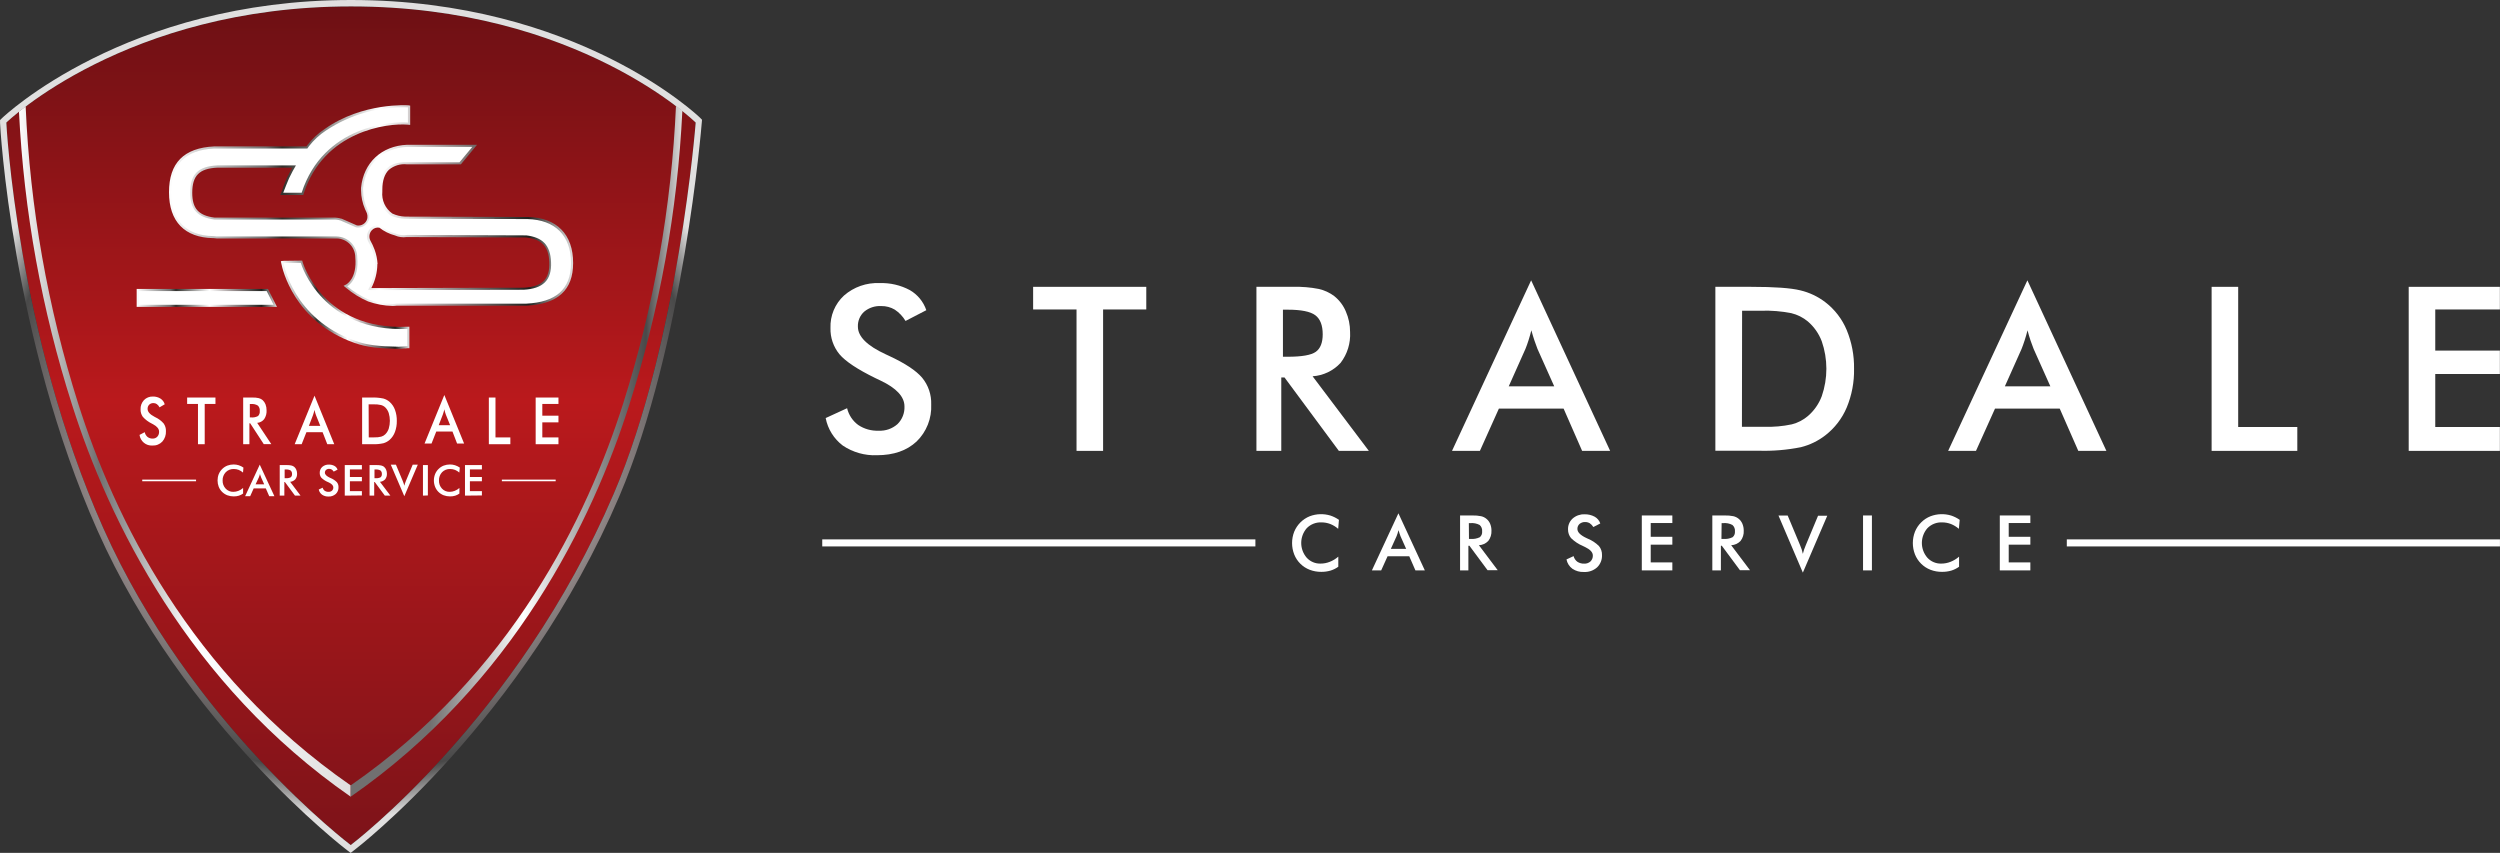 <svg width="299" height="102" viewBox="0 0 299 102" fill="none" xmlns="http://www.w3.org/2000/svg">
<rect x="0" y="0" width="299" height="102" fill="#333333" stroke="none"/>
<g clip-path="url(#clip0_227_7373)">
<path d="M98.751 49.999L101.313 48.821C101.505 49.624 101.973 50.333 102.635 50.822C103.359 51.308 104.219 51.55 105.089 51.512C105.913 51.555 106.72 51.272 107.339 50.725C107.619 50.45 107.838 50.119 107.982 49.754C108.126 49.389 108.191 48.997 108.174 48.605C108.174 47.452 107.221 46.423 105.315 45.517C105.048 45.384 104.843 45.286 104.7 45.224C102.548 44.171 101.113 43.217 100.396 42.363C99.673 41.483 99.293 40.37 99.325 39.23C99.299 38.503 99.43 37.779 99.709 37.108C99.989 36.438 100.41 35.836 100.944 35.345C102.119 34.319 103.642 33.786 105.197 33.858C106.455 33.814 107.703 34.103 108.815 34.696C109.742 35.229 110.443 36.084 110.787 37.099L108.302 38.386C107.98 37.843 107.541 37.381 107.016 37.032C106.529 36.744 105.972 36.596 105.407 36.605C104.664 36.561 103.933 36.8 103.358 37.274C103.108 37.499 102.91 37.777 102.78 38.087C102.65 38.398 102.59 38.733 102.604 39.07C102.604 40.25 103.708 41.349 105.914 42.368L106.314 42.554C108.244 43.449 109.57 44.324 110.29 45.178C111.027 46.075 111.411 47.211 111.372 48.373C111.41 49.194 111.275 50.014 110.973 50.778C110.672 51.541 110.212 52.232 109.624 52.803C108.456 53.894 106.881 54.441 104.9 54.445C103.446 54.507 102.011 54.103 100.801 53.292C99.735 52.488 99.004 51.314 98.751 49.999Z" fill="white"/>
<path d="M131.93 37.012V53.925H128.753V37.012H123.562V34.305H137.095V37.012H131.93Z" fill="white"/>
<path d="M153.241 45.147V53.925H150.269V34.305H154.696C155.71 34.278 156.723 34.363 157.719 34.557C158.385 34.705 159.012 34.993 159.559 35.401C160.172 35.885 160.653 36.517 160.957 37.238C161.298 38.015 161.472 38.855 161.47 39.703C161.548 41.031 161.145 42.343 160.337 43.398C159.467 44.344 158.267 44.919 156.986 45.003L163.714 53.925H160.127L153.63 45.147H153.241ZM153.44 42.667H154.014C155.698 42.667 156.815 42.471 157.365 42.08C157.919 41.684 158.196 40.989 158.196 39.986C158.196 38.905 157.9 38.144 157.309 37.701C156.718 37.259 155.62 37.038 154.014 37.038H153.44V42.667Z" fill="white"/>
<path d="M189.222 53.925L187.008 48.872H179.266L176.996 53.925H173.66L183.124 33.528L192.573 53.925H189.222ZM180.444 46.207H185.886L183.883 41.73C183.77 41.442 183.652 41.113 183.524 40.742C183.396 40.372 183.278 39.96 183.15 39.502C183.042 39.929 182.93 40.331 182.812 40.701C182.694 41.072 182.571 41.416 182.443 41.73L180.444 46.207Z" fill="white"/>
<path d="M205.158 53.925V34.305H209.441C212.229 34.305 214.19 34.446 215.324 34.727C216.406 34.984 217.422 35.466 218.306 36.142C219.436 37.01 220.319 38.159 220.868 39.477C221.472 40.944 221.77 42.52 221.744 44.108C221.775 45.696 221.476 47.272 220.868 48.739C220.314 50.051 219.431 51.198 218.306 52.068C217.442 52.737 216.449 53.219 215.391 53.483C213.715 53.819 212.005 53.961 210.297 53.905H205.173L205.158 53.925ZM208.335 51.044H211.004C212.114 51.08 213.223 50.981 214.309 50.75C215.015 50.57 215.671 50.231 216.226 49.757C216.966 49.12 217.534 48.306 217.881 47.39C218.619 45.261 218.619 42.944 217.881 40.814C217.533 39.898 216.962 39.085 216.221 38.447C215.644 37.968 214.966 37.629 214.238 37.454C213.057 37.222 211.854 37.124 210.651 37.161H208.355L208.335 51.044Z" fill="white"/>
<path d="M248.564 53.925L246.345 48.872H238.602L236.327 53.925H232.997L242.476 33.528L251.925 53.925H248.564ZM239.781 46.207H245.223L243.224 41.736C243.106 41.447 242.989 41.118 242.86 40.748C242.732 40.377 242.614 39.965 242.492 39.507C242.384 39.934 242.271 40.336 242.148 40.706C242.025 41.077 241.907 41.422 241.779 41.736L239.781 46.207Z" fill="white"/>
<path d="M264.51 53.925V34.305H267.687V51.069H274.758V53.925H264.51Z" fill="white"/>
<path d="M288.081 53.925V34.305H298.985V37.012H291.257V41.931H298.985V44.73H291.257V51.069H298.985V53.925H288.081Z" fill="white"/>
<path d="M160.046 63.249C159.764 63.001 159.442 62.804 159.093 62.667C158.755 62.539 158.397 62.475 158.037 62.477C157.714 62.464 157.392 62.518 157.091 62.637C156.79 62.756 156.517 62.936 156.29 63.167C155.862 63.657 155.626 64.287 155.626 64.939C155.626 65.591 155.862 66.221 156.29 66.712C156.498 66.938 156.753 67.116 157.035 67.236C157.318 67.356 157.623 67.414 157.929 67.406C158.308 67.408 158.684 67.336 159.036 67.196C159.411 67.049 159.758 66.839 160.061 66.573V67.782C159.776 67.987 159.459 68.144 159.123 68.245C158.768 68.347 158.401 68.397 158.032 68.394C157.558 68.399 157.087 68.316 156.643 68.147C156.223 67.986 155.841 67.739 155.521 67.422C155.202 67.107 154.952 66.728 154.788 66.311C154.447 65.436 154.447 64.463 154.788 63.589C154.96 63.172 155.213 62.793 155.532 62.476C155.852 62.159 156.231 61.909 156.648 61.741C157.439 61.443 158.305 61.414 159.113 61.659C159.478 61.779 159.823 61.953 160.138 62.173L160.046 63.249Z" fill="white"/>
<path d="M169.284 68.22L168.546 66.527H165.954L165.19 68.22H164.078L167.25 61.391L170.411 68.22H169.284ZM166.343 65.647H168.177L167.506 64.144C167.47 64.052 167.429 63.938 167.388 63.815C167.347 63.691 167.306 63.553 167.26 63.403C167.224 63.542 167.188 63.676 167.147 63.805C167.106 63.933 167.065 64.041 167.024 64.144L166.343 65.647Z" fill="white"/>
<path d="M175.618 65.281V68.219H174.624V61.649H176.104C176.448 61.64 176.792 61.669 177.129 61.736C177.368 61.788 177.591 61.896 177.78 62.052C177.969 62.208 178.118 62.406 178.216 62.632C178.326 62.894 178.382 63.175 178.379 63.46C178.404 63.904 178.27 64.342 178 64.695C177.706 65.004 177.304 65.189 176.878 65.209L179.128 68.199H177.913L175.735 65.261L175.618 65.281ZM175.689 64.453H175.864C176.249 64.49 176.637 64.421 176.986 64.252C177.085 64.167 177.163 64.059 177.211 63.937C177.259 63.815 177.277 63.683 177.262 63.553C177.278 63.41 177.258 63.266 177.207 63.133C177.155 62.999 177.072 62.88 176.965 62.786C176.627 62.608 176.244 62.531 175.864 62.565H175.674L175.689 64.453Z" fill="white"/>
<path d="M187.352 66.907L188.202 66.511C188.268 66.778 188.424 67.015 188.643 67.18C188.887 67.342 189.175 67.423 189.468 67.412C189.743 67.427 190.014 67.333 190.221 67.149C190.315 67.057 190.388 66.946 190.437 66.824C190.485 66.702 190.508 66.571 190.503 66.439C190.503 66.053 190.18 65.709 189.545 65.41L189.34 65.312C188.802 65.088 188.312 64.763 187.895 64.355C187.659 64.065 187.532 63.701 187.536 63.326C187.527 63.083 187.571 62.84 187.665 62.615C187.758 62.39 187.9 62.189 188.079 62.024C188.471 61.676 188.981 61.492 189.504 61.51C189.928 61.498 190.349 61.597 190.723 61.798C191.04 61.973 191.279 62.262 191.394 62.606L190.564 63.033C190.455 62.853 190.308 62.698 190.134 62.58C189.971 62.484 189.785 62.435 189.596 62.436C189.348 62.422 189.105 62.503 188.914 62.662C188.83 62.737 188.763 62.83 188.719 62.934C188.674 63.038 188.654 63.151 188.658 63.264C188.658 63.656 189.027 64.026 189.77 64.365C189.812 64.391 189.857 64.411 189.903 64.427C190.401 64.629 190.854 64.928 191.236 65.307C191.482 65.608 191.611 65.988 191.599 66.377C191.612 66.652 191.566 66.927 191.464 67.182C191.362 67.438 191.208 67.669 191.01 67.859C190.575 68.245 190.006 68.443 189.427 68.41C188.942 68.431 188.462 68.295 188.059 68.024C187.69 67.755 187.438 67.356 187.352 66.907Z" fill="white"/>
<path d="M196.36 68.219V61.649H200.013V62.554H197.426V64.201H200.013V65.142H197.426V67.263H200.013V68.219H196.36Z" fill="white"/>
<path d="M205.819 65.281V68.219H204.794V61.649H206.28C206.624 61.64 206.967 61.669 207.305 61.736C207.543 61.789 207.765 61.897 207.953 62.053C208.141 62.209 208.289 62.407 208.386 62.632C208.496 62.894 208.552 63.175 208.55 63.46C208.578 63.904 208.443 64.343 208.171 64.695C207.877 65.006 207.475 65.191 207.049 65.209L209.303 68.199H208.099L205.921 65.261L205.819 65.281ZM205.885 64.453H206.095C206.481 64.49 206.869 64.421 207.218 64.252C207.318 64.168 207.396 64.059 207.445 63.938C207.494 63.816 207.513 63.683 207.499 63.553C207.514 63.41 207.494 63.266 207.441 63.132C207.389 62.999 207.305 62.88 207.197 62.786C206.859 62.607 206.476 62.53 206.095 62.565H205.906L205.885 64.453Z" fill="white"/>
<path d="M215.621 68.487L212.706 61.659H213.807L215.273 65.163C215.36 65.364 215.432 65.554 215.488 65.724C215.543 65.892 215.588 66.064 215.621 66.239C215.662 66.074 215.713 65.899 215.77 65.724C215.826 65.549 215.898 65.369 215.98 65.184L217.44 61.68H218.542L215.621 68.487Z" fill="white"/>
<path d="M222.82 68.219V61.649H223.881V68.219H222.82Z" fill="white"/>
<path d="M234.278 63.249C233.995 63.003 233.673 62.806 233.325 62.667C232.986 62.54 232.626 62.475 232.264 62.477C231.942 62.464 231.621 62.519 231.321 62.637C231.021 62.756 230.749 62.936 230.522 63.167C230.092 63.656 229.855 64.287 229.855 64.939C229.855 65.592 230.092 66.222 230.522 66.712C230.732 66.938 230.988 67.118 231.273 67.237C231.557 67.357 231.864 67.415 232.172 67.406C232.551 67.408 232.927 67.336 233.279 67.196C233.654 67.05 234.001 66.84 234.304 66.573V67.782C234.02 67.987 233.705 68.144 233.371 68.245C233.014 68.347 232.645 68.397 232.275 68.394C231.8 68.399 231.329 68.316 230.886 68.147C230.468 67.985 230.088 67.738 229.769 67.422C229.45 67.106 229.199 66.728 229.031 66.311C228.69 65.436 228.69 64.463 229.031 63.589C229.201 63.171 229.454 62.793 229.774 62.477C230.093 62.156 230.475 61.906 230.896 61.741C231.685 61.443 232.549 61.414 233.356 61.659C233.721 61.779 234.066 61.953 234.38 62.173L234.278 63.249Z" fill="white"/>
<path d="M239.176 68.219V61.649H242.83V62.554H240.242V64.201H242.83V65.142H240.242V67.263H242.83V68.219H239.176Z" fill="white"/>
<path d="M150.146 64.51H98.341V65.353H150.146V64.51Z" fill="white"/>
<path d="M298.995 64.51H247.19V65.353H298.995V64.51Z" fill="white"/>
<path d="M73.407 59.045C61.847 86.059 41.946 101.069 41.946 101.069C41.946 101.069 22.792 86.599 12.354 63.167C2.003 39.929 0.758 14.66 0.758 14.66C0.758 14.66 15.034 0.767 41.981 0.767C69.108 0.767 83.205 14.66 83.205 14.66C83.205 14.66 81.16 40.938 73.407 59.045Z" fill="url(#paint0_linear_227_7373)"/>
<path d="M83.722 14.078C83.579 13.939 69.093 -3.8147e-06 41.981 -3.8147e-06C15.049 -3.8147e-06 0.389 13.986 0.246 14.124L0.005 14.361V14.696C0.005 14.948 1.378 40.377 11.667 63.47C22.064 86.805 41.295 101.521 41.489 101.666L41.935 102.005L42.381 101.666C42.581 101.516 62.575 86.229 74.079 59.338C81.765 41.329 83.912 14.932 83.932 14.67L83.963 14.325L83.722 14.078ZM73.407 59.045C61.847 86.059 41.945 101.069 41.945 101.069C41.945 101.069 22.792 86.599 12.354 63.167C2.003 39.929 0.758 14.66 0.758 14.66C0.758 14.66 15.034 0.767 41.981 0.767C69.108 0.767 83.204 14.66 83.204 14.66C83.204 14.66 81.16 40.938 73.407 59.045Z" fill="url(#paint1_radial_227_7373)"/>
<path d="M16.346 34.557V36.703H33.127L32.041 34.557H16.346Z" fill="url(#paint2_linear_227_7373)"/>
<path d="M36.196 31.352L36.145 31.166L33.86 31.197L33.593 31.239L33.645 31.511C33.783 32.216 35.182 38.463 42.386 41.01C43.923 41.555 45.373 41.679 47.638 41.72C47.869 41.72 48.079 41.72 48.325 41.679C48.453 41.679 48.586 41.679 48.725 41.648H48.96V39.075H48.704C38.62 39.538 36.222 31.439 36.196 31.352Z" fill="url(#paint3_linear_227_7373)"/>
<path d="M63.134 25.954C62.708 25.954 53.762 25.918 48.463 25.908C47.932 25.889 47.41 25.765 46.926 25.542C46.51 25.251 46.179 24.853 45.969 24.39C45.758 23.926 45.674 23.415 45.727 22.908V22.692C45.727 21.606 45.999 20.803 46.511 20.309C46.811 20.058 47.159 19.871 47.533 19.758C47.907 19.646 48.301 19.611 48.689 19.656H55.125L57.056 17.315H48.699C45.625 17.443 43.472 19.46 43.181 22.46V22.764C43.188 23.54 43.352 24.307 43.662 25.018L43.811 25.337C43.945 25.6 43.983 25.902 43.918 26.191C43.842 26.448 43.675 26.668 43.449 26.81C43.222 26.952 42.952 27.006 42.688 26.963L40.844 26.15H40.798C40.497 26.059 40.184 26.018 39.87 26.026H25.661C23.74 25.774 22.992 24.94 22.992 23.062C22.992 21.004 23.837 20.155 25.989 20.052H34.951C34.762 20.397 34.557 20.783 34.331 21.23C34.229 21.447 34.034 21.951 33.855 22.404V22.46L33.655 22.975L33.511 23.32H36.268L36.319 23.145C38.733 15.673 46.316 14.691 48.786 14.912L49.058 14.938V12.632L48.858 12.596C48.812 12.596 43.411 12.205 38.851 15.416C38.056 15.936 37.355 16.587 36.775 17.34L36.652 17.51H25.62C21.982 17.69 20.214 19.486 20.214 22.995C20.214 26.505 22.09 28.414 25.482 28.481H25.559L25.912 28.517H40.26C40.852 28.525 41.418 28.766 41.836 29.188C42.254 29.61 42.49 30.18 42.494 30.776C42.724 33.281 41.469 33.981 41.423 34.012L41.095 34.182L41.382 34.419C42.177 35.089 43.066 35.638 44.021 36.05C44.956 36.383 45.939 36.565 46.931 36.59C47.115 36.592 47.298 36.58 47.48 36.554H62.913H62.97C66.721 36.364 68.545 34.696 68.545 31.46C68.555 28.028 66.572 26.021 63.134 25.954ZM45.158 31.578C45.123 30.991 45.002 30.412 44.8 29.86C44.659 29.477 44.487 29.108 44.287 28.753C44.191 28.555 44.157 28.332 44.19 28.115C44.223 27.897 44.321 27.694 44.472 27.534C44.584 27.41 44.726 27.318 44.883 27.265C45.041 27.211 45.21 27.2 45.374 27.23C45.925 27.662 46.558 27.977 47.234 28.156C47.669 28.352 48.15 28.42 48.622 28.352H48.74L62.918 28.403H62.944C64.825 28.63 65.624 29.484 65.696 31.357C65.772 33.389 64.855 34.3 62.621 34.408L44.41 34.455C44.872 33.566 45.12 32.581 45.133 31.578H45.158Z" fill="url(#paint4_linear_227_7373)"/>
<path d="M16.592 34.81V36.456H32.727L31.892 34.81H16.592Z" fill="white"/>
<path d="M35.976 31.439H33.896C33.922 31.522 35.008 38.128 42.484 40.768C43.934 41.283 45.297 41.422 47.654 41.468C48.018 41.468 48.346 41.416 48.73 41.396V39.338C38.661 39.77 36.058 31.779 35.976 31.439Z" fill="white"/>
<path d="M63.103 26.201C62.97 26.201 48.438 26.155 48.438 26.155C47.851 26.147 47.273 26.019 46.737 25.779C46.287 25.462 45.928 25.032 45.697 24.532C45.465 24.031 45.37 23.478 45.42 22.928V22.692C45.42 20.222 46.716 19.352 48.633 19.414H54.951L56.488 17.567H48.709C45.773 17.69 43.703 19.656 43.427 22.476V22.779C43.438 23.584 43.621 24.378 43.965 25.105V25.146C43.965 25.182 44.001 25.213 44.016 25.244C44.172 25.563 44.214 25.927 44.134 26.273C44.056 26.5 43.924 26.705 43.749 26.87C43.592 27.009 43.404 27.11 43.202 27.165C42.999 27.221 42.787 27.229 42.581 27.189L40.736 26.376C40.45 26.286 40.15 26.244 39.85 26.253H25.631C23.581 25.985 22.746 25.028 22.746 23.042C22.746 20.839 23.699 19.893 25.989 19.785H35.392C35.151 20.186 34.88 20.675 34.567 21.328C34.408 21.652 34.019 22.697 33.875 23.052H36.079C38.687 14.973 46.977 14.485 48.786 14.665V12.838C45.306 12.714 41.875 13.688 38.974 15.622C38.204 16.127 37.522 16.757 36.955 17.485L36.76 17.762H25.636C22.151 17.937 20.46 19.651 20.46 23.001C20.46 26.35 22.254 28.177 25.513 28.239C25.641 28.239 25.774 28.275 25.913 28.285H40.26C40.913 28.296 41.535 28.561 41.996 29.025C42.457 29.489 42.72 30.115 42.73 30.77C42.981 33.482 41.526 34.244 41.526 34.244C42.301 34.89 43.164 35.423 44.088 35.828C46.229 36.544 47.459 36.317 47.459 36.317H62.893H62.944C66.423 36.142 68.289 34.666 68.289 31.47C68.309 28.141 66.357 26.294 63.103 26.201ZM62.621 34.655L44.328 34.696L44.031 34.645C44.56 33.711 44.854 32.662 44.887 31.588C44.85 31.026 44.734 30.472 44.544 29.942C44.399 29.571 44.228 29.212 44.031 28.866C43.913 28.622 43.872 28.348 43.912 28.08C43.952 27.812 44.072 27.562 44.257 27.364C44.406 27.204 44.594 27.085 44.802 27.02C45.011 26.955 45.232 26.946 45.445 26.994C45.99 27.433 46.62 27.752 47.295 27.93C47.739 28.121 48.228 28.18 48.704 28.1H49.309L62.883 28.151H62.939C64.866 28.383 65.824 29.288 65.906 31.341C66.008 33.544 64.912 34.527 62.621 34.655Z" fill="white"/>
<path d="M16.674 52.021L17.309 51.687C17.355 51.909 17.472 52.11 17.642 52.258C17.818 52.393 18.036 52.463 18.257 52.454C18.361 52.458 18.465 52.44 18.561 52.401C18.657 52.362 18.744 52.303 18.816 52.227C18.889 52.146 18.945 52.051 18.981 51.947C19.017 51.844 19.032 51.734 19.026 51.625C19.026 51.296 18.79 51.003 18.314 50.745L18.16 50.663C17.75 50.465 17.383 50.189 17.079 49.85C16.896 49.59 16.802 49.278 16.812 48.96C16.802 48.758 16.833 48.556 16.903 48.365C16.972 48.175 17.079 48.001 17.217 47.853C17.355 47.712 17.521 47.6 17.705 47.526C17.888 47.453 18.085 47.419 18.283 47.426C18.602 47.417 18.917 47.501 19.19 47.668C19.438 47.826 19.62 48.069 19.702 48.353L19.082 48.718C19.005 48.567 18.894 48.435 18.759 48.332C18.641 48.249 18.499 48.206 18.355 48.209C18.261 48.204 18.167 48.218 18.079 48.251C17.991 48.284 17.91 48.334 17.842 48.399C17.777 48.467 17.727 48.548 17.694 48.636C17.662 48.725 17.647 48.819 17.652 48.913C17.652 49.248 17.929 49.562 18.483 49.85L18.58 49.901C18.96 50.077 19.299 50.331 19.574 50.648C19.762 50.913 19.858 51.233 19.846 51.558C19.871 52.02 19.715 52.473 19.41 52.819C19.258 52.977 19.073 53.101 18.869 53.182C18.665 53.263 18.446 53.298 18.226 53.287C17.859 53.309 17.496 53.191 17.211 52.956C16.927 52.721 16.74 52.388 16.689 52.021H16.674Z" fill="white"/>
<path d="M24.483 48.312V53.128H23.678V48.312H22.382V47.545H25.769V48.312H24.483Z" fill="white"/>
<path d="M29.828 50.632V53.128H29.084V47.545H30.191C30.446 47.536 30.701 47.56 30.95 47.617C31.119 47.66 31.277 47.741 31.411 47.853C31.564 47.997 31.683 48.172 31.759 48.368C31.843 48.592 31.884 48.829 31.882 49.068C31.905 49.441 31.806 49.811 31.6 50.123C31.499 50.252 31.372 50.359 31.227 50.437C31.083 50.515 30.924 50.562 30.76 50.575L32.446 53.117H31.544L29.92 50.622L29.828 50.632ZM29.879 49.922H30.022C30.312 49.954 30.605 49.896 30.863 49.757C30.939 49.679 30.997 49.585 31.032 49.482C31.067 49.379 31.08 49.269 31.067 49.16C31.081 49.043 31.068 48.924 31.03 48.812C30.992 48.699 30.929 48.597 30.847 48.512C30.601 48.358 30.311 48.291 30.022 48.322H29.879V49.922Z" fill="white"/>
<path d="M39.143 53.128L38.584 51.692H36.647L36.078 53.128H35.243L37.616 47.324L39.978 53.128H39.143ZM36.944 50.936H38.307L37.795 49.66C37.764 49.577 37.733 49.485 37.703 49.382C37.672 49.279 37.641 49.16 37.611 49.027C37.585 49.15 37.554 49.263 37.523 49.371C37.493 49.48 37.462 49.572 37.431 49.66L36.944 50.936Z" fill="white"/>
<path d="M43.309 53.128V47.545H44.38C44.873 47.524 45.367 47.564 45.85 47.663C46.126 47.74 46.381 47.877 46.598 48.065C46.888 48.323 47.108 48.65 47.239 49.016C47.393 49.44 47.468 49.888 47.459 50.339C47.468 50.788 47.393 51.235 47.239 51.656C47.107 52.022 46.887 52.349 46.598 52.608C46.385 52.793 46.136 52.93 45.865 53.009C45.449 53.102 45.022 53.142 44.595 53.128H43.309ZM44.103 52.309H44.769C45.048 52.319 45.328 52.29 45.599 52.222C45.779 52.171 45.942 52.075 46.076 51.944C46.264 51.755 46.406 51.524 46.491 51.27C46.675 50.66 46.675 50.008 46.491 49.397C46.407 49.143 46.265 48.912 46.076 48.723C45.931 48.587 45.755 48.489 45.563 48.44C45.267 48.373 44.964 48.346 44.661 48.358H44.087L44.103 52.309Z" fill="white"/>
<path d="M54.669 53.05L54.115 51.61H52.178L51.61 53.05H50.774L53.142 47.241L55.509 53.05H54.669ZM52.471 50.853H53.834L53.321 49.582C53.29 49.5 53.265 49.407 53.229 49.299C53.193 49.191 53.167 49.078 53.137 48.944C53.137 49.068 53.08 49.181 53.055 49.289C53.029 49.397 52.993 49.49 52.962 49.582L52.471 50.853Z" fill="white"/>
<path d="M58.466 53.128V47.545H59.26V52.315H61.038V53.128H58.466Z" fill="white"/>
<path d="M64.066 53.128V47.545H66.792V48.312H64.861V49.716H66.792V50.514H64.861V52.315H66.792V53.128H64.066Z" fill="white"/>
<path d="M29.064 56.519C28.91 56.386 28.738 56.279 28.551 56.2C28.365 56.127 28.167 56.091 27.967 56.092C27.788 56.084 27.609 56.115 27.442 56.181C27.275 56.248 27.124 56.349 26.999 56.477C26.874 56.609 26.777 56.764 26.712 56.934C26.648 57.103 26.618 57.284 26.625 57.465C26.618 57.644 26.647 57.821 26.709 57.988C26.772 58.155 26.867 58.308 26.988 58.438C27.105 58.564 27.248 58.663 27.406 58.73C27.564 58.796 27.734 58.828 27.906 58.824C28.114 58.823 28.321 58.783 28.515 58.705C28.721 58.625 28.91 58.508 29.074 58.361V59.03C28.918 59.142 28.745 59.229 28.561 59.287C28.365 59.344 28.161 59.372 27.957 59.369C27.695 59.371 27.434 59.326 27.188 59.235C26.957 59.145 26.746 59.008 26.568 58.834C26.39 58.659 26.251 58.449 26.158 58.217C25.974 57.731 25.974 57.194 26.158 56.709C26.255 56.478 26.396 56.268 26.573 56.092C26.751 55.916 26.962 55.777 27.193 55.685C27.434 55.595 27.69 55.55 27.947 55.551C28.153 55.551 28.359 55.582 28.556 55.644C28.755 55.709 28.943 55.803 29.115 55.922L29.064 56.519Z" fill="white"/>
<path d="M32.2 59.349L31.79 58.412H30.34L29.92 59.349H29.315L31.067 55.572L32.82 59.349H32.2ZM30.57 57.923H31.595L31.226 57.09C31.226 57.038 31.18 56.977 31.16 56.91C31.139 56.843 31.113 56.766 31.088 56.678C31.088 56.76 31.047 56.833 31.026 56.904C31.006 56.977 30.98 57.033 30.96 57.09L30.57 57.923Z" fill="white"/>
<path d="M34.008 57.651V59.277H33.455V55.623H34.275C34.464 55.618 34.653 55.634 34.839 55.67C34.973 55.699 35.098 55.761 35.203 55.851C35.308 55.941 35.389 56.055 35.438 56.184C35.501 56.329 35.532 56.485 35.53 56.642C35.544 56.888 35.47 57.131 35.32 57.326C35.158 57.5 34.937 57.607 34.7 57.625L35.945 59.277H35.279L34.075 57.651H34.008ZM34.044 57.193H34.152C34.364 57.213 34.579 57.176 34.772 57.085C34.827 57.036 34.869 56.976 34.896 56.908C34.923 56.84 34.933 56.766 34.926 56.694C34.932 56.615 34.921 56.537 34.892 56.464C34.864 56.39 34.819 56.325 34.762 56.272C34.575 56.172 34.363 56.129 34.152 56.148H34.044V57.193Z" fill="white"/>
<path d="M38.123 58.546L38.594 58.325C38.626 58.474 38.712 58.606 38.835 58.695C38.97 58.786 39.13 58.831 39.291 58.824C39.445 58.833 39.596 58.781 39.712 58.68C39.764 58.629 39.804 58.567 39.831 58.498C39.858 58.43 39.869 58.357 39.865 58.283C39.865 58.072 39.686 57.882 39.353 57.712L39.235 57.661C38.94 57.541 38.671 57.366 38.441 57.146C38.307 56.983 38.236 56.776 38.241 56.565C38.235 56.43 38.258 56.296 38.31 56.172C38.361 56.047 38.439 55.935 38.538 55.844C38.756 55.654 39.038 55.555 39.327 55.567C39.56 55.559 39.792 55.612 39.998 55.721C40.174 55.818 40.308 55.978 40.373 56.169L39.911 56.405C39.852 56.307 39.771 56.222 39.676 56.158C39.585 56.102 39.48 56.073 39.373 56.076C39.238 56.068 39.104 56.112 38.999 56.2C38.953 56.242 38.916 56.293 38.891 56.351C38.866 56.409 38.854 56.471 38.856 56.534C38.856 56.75 39.061 56.956 39.471 57.146L39.547 57.177C39.824 57.289 40.075 57.455 40.285 57.666C40.421 57.832 40.492 58.043 40.485 58.258C40.493 58.411 40.467 58.563 40.411 58.705C40.354 58.847 40.268 58.975 40.157 59.081C39.915 59.292 39.601 59.401 39.281 59.385C39.012 59.395 38.746 59.32 38.523 59.169C38.315 59.02 38.171 58.797 38.123 58.546Z" fill="white"/>
<path d="M41.233 59.277V55.623H43.283V56.138H41.848V57.049H43.283V57.563H41.848V58.742H43.283V59.256L41.233 59.277Z" fill="white"/>
<path d="M44.754 57.651V59.277H44.2V55.623H45.02C45.209 55.618 45.398 55.634 45.584 55.67C45.718 55.699 45.844 55.761 45.948 55.851C46.053 55.941 46.134 56.055 46.183 56.184C46.246 56.329 46.277 56.485 46.275 56.642C46.289 56.888 46.215 57.131 46.065 57.326C45.902 57.501 45.678 57.608 45.44 57.625L46.691 59.277H46.024L44.82 57.651H44.754ZM44.789 57.193H44.897C45.11 57.213 45.324 57.176 45.517 57.085C45.572 57.036 45.614 56.976 45.641 56.908C45.668 56.84 45.678 56.766 45.671 56.694C45.677 56.615 45.666 56.537 45.638 56.464C45.609 56.39 45.564 56.325 45.507 56.272C45.32 56.172 45.108 56.129 44.897 56.148H44.789V57.193Z" fill="white"/>
<path d="M48.356 59.349L46.737 55.572H47.352L48.161 57.507C48.207 57.62 48.248 57.728 48.279 57.82C48.31 57.913 48.336 58.006 48.356 58.093C48.377 57.997 48.404 57.903 48.438 57.81C48.469 57.712 48.51 57.609 48.551 57.507L49.36 55.572H49.97L48.356 59.349Z" fill="white"/>
<path d="M50.585 59.277V55.623H51.174V59.256L50.585 59.277Z" fill="white"/>
<path d="M54.935 56.519C54.783 56.385 54.61 56.278 54.423 56.2C54.236 56.127 54.038 56.091 53.839 56.092C53.659 56.085 53.481 56.116 53.314 56.182C53.147 56.249 52.996 56.349 52.87 56.477C52.746 56.609 52.65 56.764 52.586 56.934C52.523 57.104 52.494 57.284 52.501 57.465C52.494 57.643 52.522 57.821 52.583 57.988C52.645 58.155 52.739 58.308 52.86 58.438C52.977 58.564 53.119 58.663 53.277 58.729C53.435 58.796 53.606 58.828 53.777 58.824C53.986 58.824 54.193 58.784 54.387 58.705C54.593 58.626 54.782 58.509 54.946 58.361V59.03C54.79 59.143 54.617 59.23 54.433 59.287C54.237 59.344 54.033 59.372 53.828 59.369C53.566 59.371 53.306 59.326 53.06 59.235C52.828 59.145 52.617 59.008 52.44 58.834C52.264 58.659 52.126 58.449 52.035 58.217C51.845 57.732 51.845 57.193 52.035 56.709C52.128 56.477 52.268 56.267 52.445 56.092C52.622 55.916 52.833 55.777 53.065 55.685C53.306 55.595 53.561 55.55 53.818 55.551C54.025 55.55 54.231 55.581 54.428 55.644C54.628 55.709 54.818 55.803 54.992 55.922L54.935 56.519Z" fill="white"/>
<path d="M55.612 59.277V55.623H57.636V56.138H56.201V57.049H57.636V57.563H56.201V58.742H57.636V59.256L55.612 59.277Z" fill="white"/>
<path d="M23.448 57.362H17.012V57.558H23.448V57.362Z" fill="white"/>
<path d="M66.459 57.362H60.023V57.558H66.459V57.362Z" fill="white"/>
<path d="M41.941 95.285C22.505 81.793 13 62.23 8.634 48.461C4.995 37.086 2.856 25.281 2.27 13.348L3.069 12.73C3.589 24.791 5.698 36.73 9.341 48.234C13.676 61.875 22.664 80.569 41.946 93.937L41.941 95.285Z" fill="url(#paint5_linear_227_7373)"/>
<path d="M41.941 95.285C61.376 81.793 70.881 62.23 75.247 48.461C78.894 37.047 81.034 25.202 81.611 13.229L80.848 12.637C80.309 24.73 78.188 36.698 74.54 48.234C70.205 61.875 61.217 80.569 41.935 93.937L41.941 95.285Z" fill="url(#paint6_linear_227_7373)"/>
</g>
<defs>
<linearGradient id="paint0_linear_227_7373" x1="41.981" y1="101.069" x2="41.981" y2="0.746" gradientUnits="userSpaceOnUse">
<stop stop-color="#7D1319"/>
<stop offset="0.53" stop-color="#BA191C"/>
<stop offset="1" stop-color="#6D1014"/>
</linearGradient>
<radialGradient id="paint1_radial_227_7373" cx="0" cy="0" r="1" gradientUnits="userSpaceOnUse" gradientTransform="translate(41.986 51.003) scale(46.593 46.788)">
<stop stop-color="white"/>
<stop offset="0.24" stop-color="#717070"/>
<stop offset="0.43" stop-color="white"/>
<stop offset="0.7" stop-color="#898080"/>
<stop offset="0.89" stop-color="#494949"/>
<stop offset="1" stop-color="#E0DFDF"/>
</radialGradient>
<linearGradient id="paint2_linear_227_7373" x1="16.346" y1="35.633" x2="33.127" y2="35.633" gradientUnits="userSpaceOnUse">
<stop stop-color="white"/>
<stop offset="0.24" stop-color="#717070"/>
<stop offset="0.28" stop-color="#31302C"/>
<stop offset="0.52" stop-color="white"/>
<stop offset="0.69" stop-color="#9A9090"/>
<stop offset="0.89" stop-color="#20211E"/>
<stop offset="1" stop-color="#E0DFDF"/>
</linearGradient>
<linearGradient id="paint3_linear_227_7373" x1="33.593" y1="36.446" x2="48.96" y2="36.446" gradientUnits="userSpaceOnUse">
<stop stop-color="white"/>
<stop offset="0.24" stop-color="#717070"/>
<stop offset="0.28" stop-color="#31302C"/>
<stop offset="0.52" stop-color="white"/>
<stop offset="0.69" stop-color="#9A9090"/>
<stop offset="0.89" stop-color="#20211E"/>
<stop offset="1" stop-color="#E0DFDF"/>
</linearGradient>
<linearGradient id="paint4_linear_227_7373" x1="20.214" y1="24.59" x2="68.555" y2="24.59" gradientUnits="userSpaceOnUse">
<stop stop-color="white"/>
<stop offset="0.24" stop-color="#717070"/>
<stop offset="0.28" stop-color="#31302C"/>
<stop offset="0.52" stop-color="white"/>
<stop offset="0.69" stop-color="#9A9090"/>
<stop offset="0.89" stop-color="#20211E"/>
<stop offset="1" stop-color="#E0DFDF"/>
</linearGradient>
<linearGradient id="paint5_linear_227_7373" x1="2.265" y1="54.013" x2="41.941" y2="54.013" gradientUnits="userSpaceOnUse">
<stop stop-color="white"/>
<stop offset="0.24" stop-color="#717070"/>
<stop offset="0.52" stop-color="white"/>
<stop offset="1" stop-color="#E0DFDF"/>
</linearGradient>
<linearGradient id="paint6_linear_227_7373" x1="41.941" y1="53.966" x2="81.616" y2="53.966" gradientUnits="userSpaceOnUse">
<stop offset="0.24" stop-color="#717070"/>
<stop offset="0.52" stop-color="white"/>
<stop offset="0.89" stop-color="#494949"/>
<stop offset="1" stop-color="#E0DFDF"/>
</linearGradient>
<clipPath id="clip0_227_7373">
<rect width="299" height="102" fill="white"/>
</clipPath>
</defs>
</svg>
